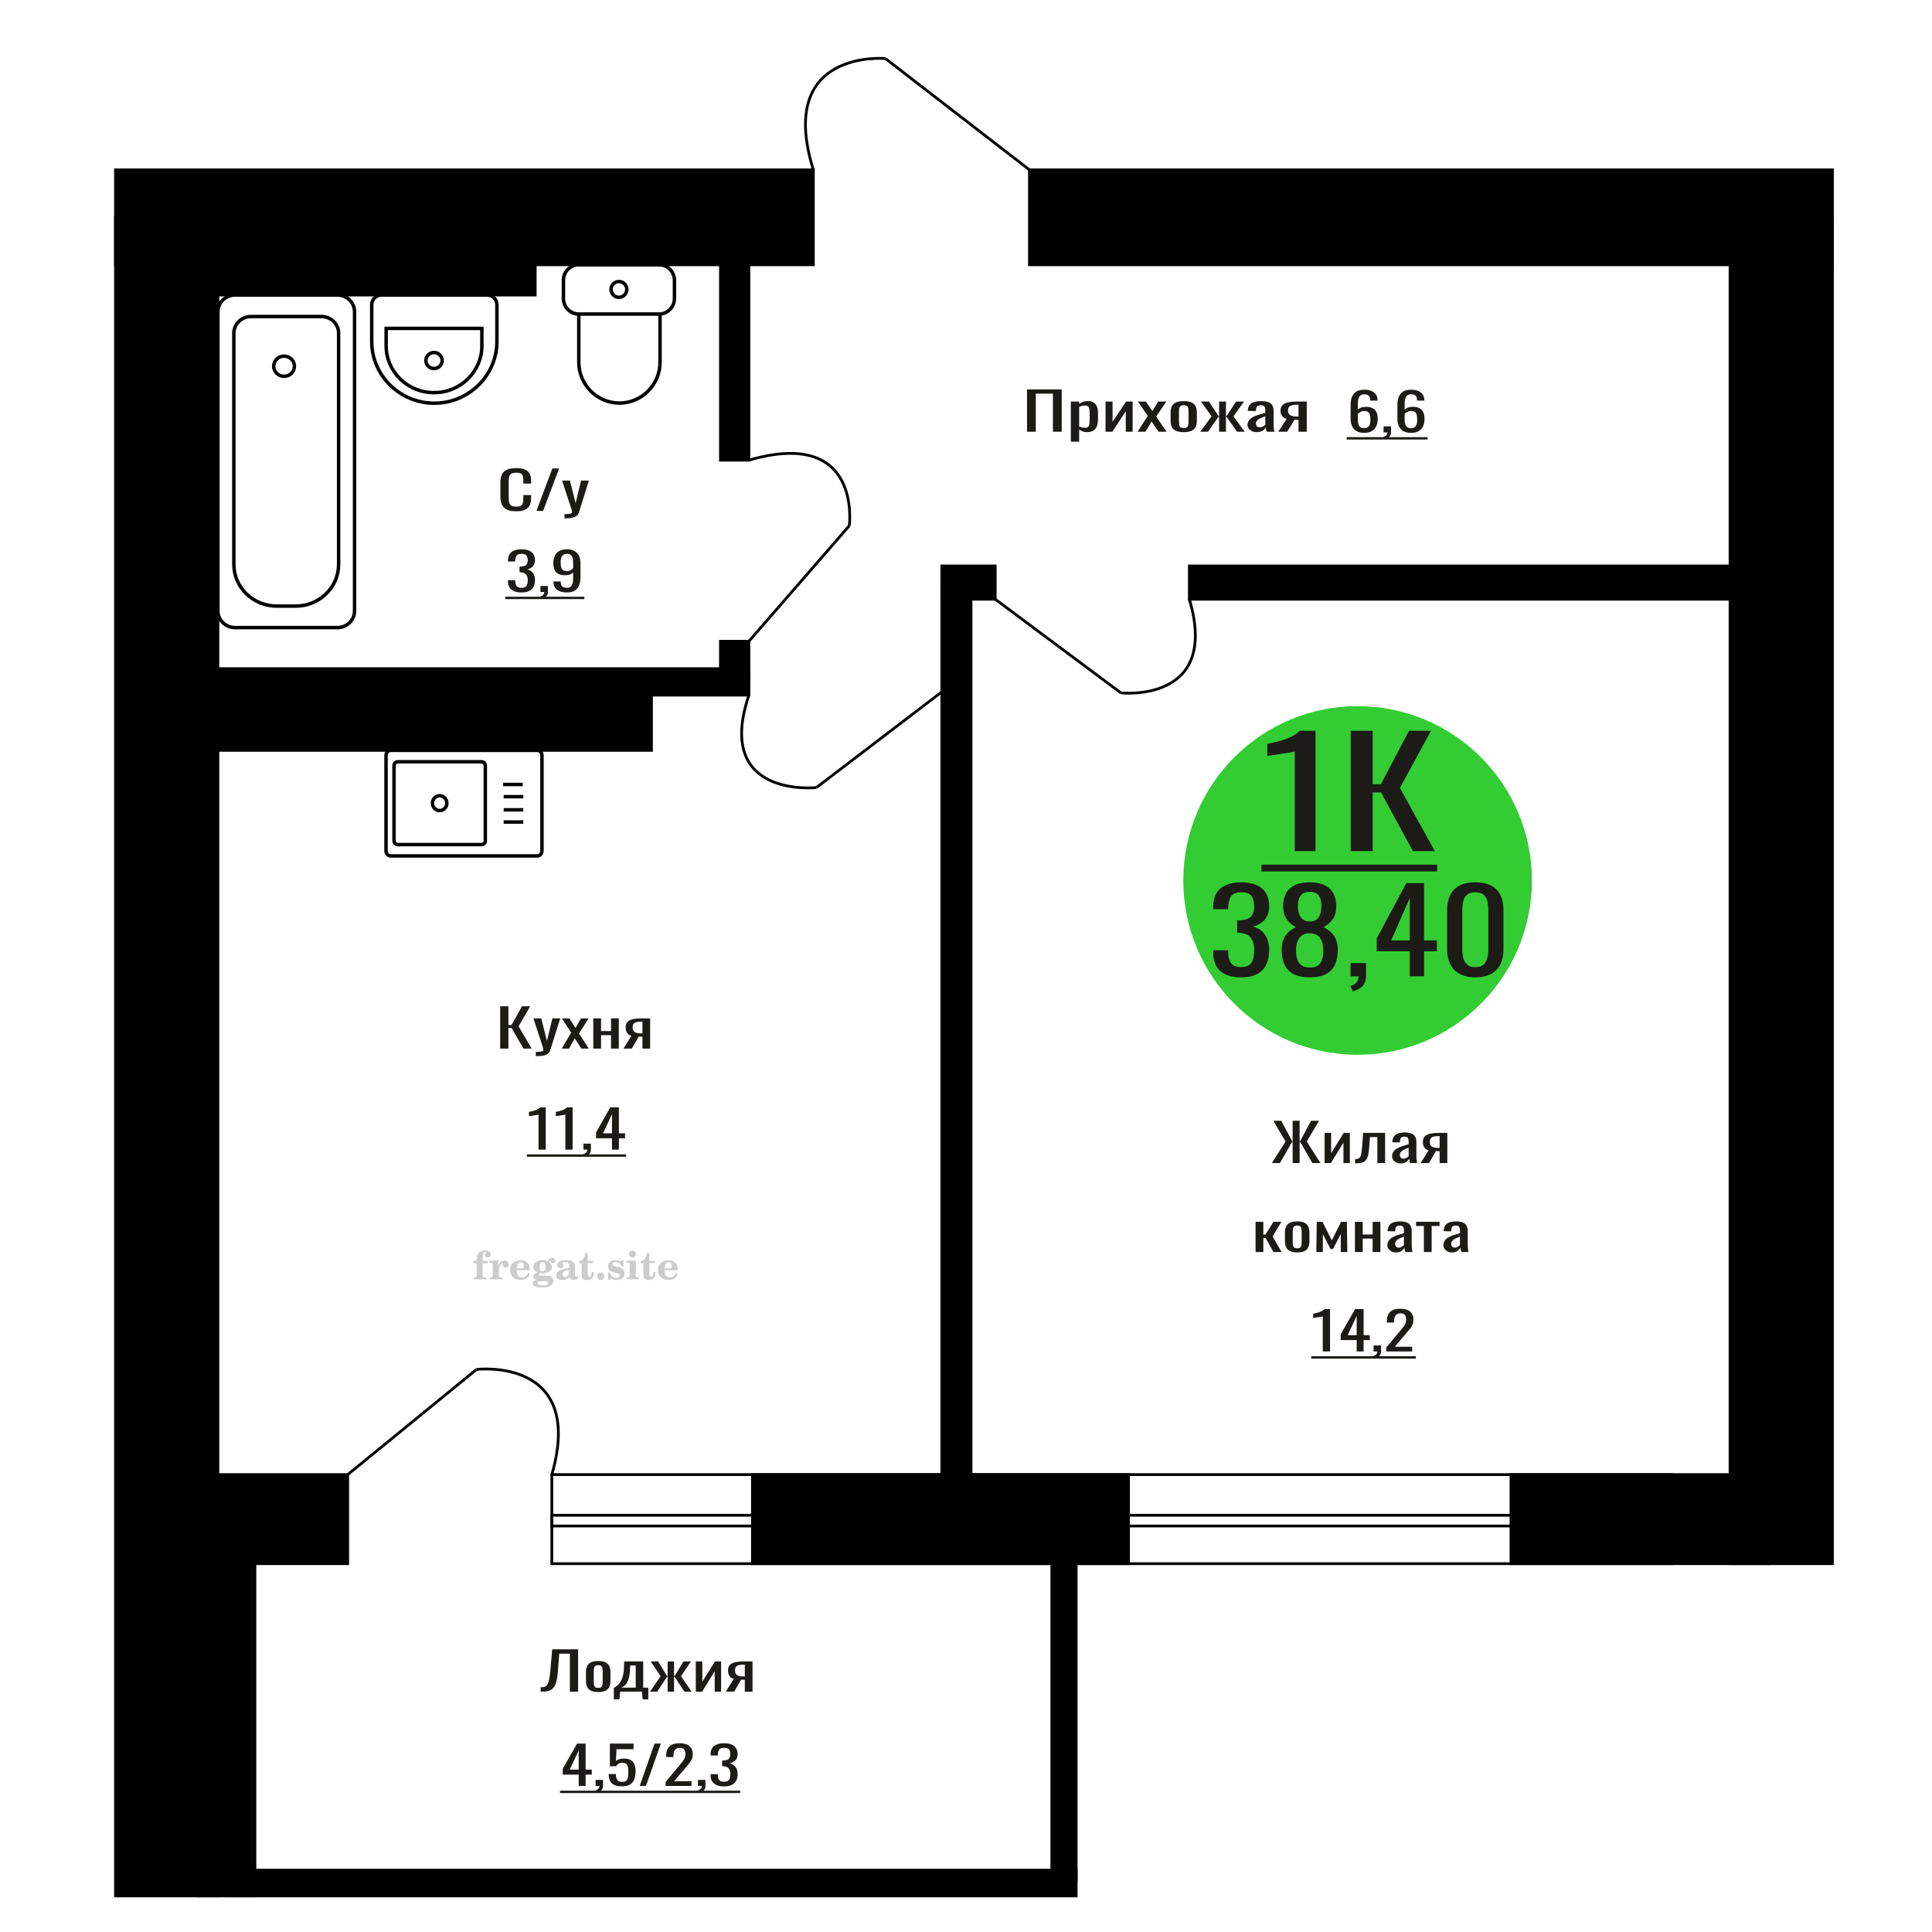 <?xml version="1.0" encoding="UTF-8"?>
<!DOCTYPE svg PUBLIC "-//W3C//DTD SVG 1.1//EN" "http://www.w3.org/Graphics/SVG/1.1/DTD/svg11.dtd">
<!-- Creator: CorelDRAW 2019 -->
<svg xmlns="http://www.w3.org/2000/svg" xml:space="preserve" width="140mm" height="140mm" version="1.1" style="shape-rendering:geometricPrecision; text-rendering:geometricPrecision; image-rendering:optimizeQuality; fill-rule:evenodd; clip-rule:evenodd"
viewBox="0 0 14000 14000"
 xmlns:xlink="http://www.w3.org/1999/xlink">
 <defs>
  <style type="text/css">
   <![CDATA[
    .str0 {stroke:black;stroke-width:25;stroke-miterlimit:22.926}
    .str2 {stroke:black;stroke-width:25.01;stroke-miterlimit:22.926}
    .str1 {stroke:black;stroke-width:20;stroke-miterlimit:22.926}
    .fil1 {fill:none}
    .fil5 {fill:black}
    .fil4 {fill:#1C1B17}
    .fil3 {fill:#33CC33}
    .fil0 {fill:#1C1B17;fill-rule:nonzero}
    .fil2 {fill:#CCCCCC;fill-rule:nonzero}
   ]]>
  </style>
 </defs>
 <g id="Слой_x0020_1">
  <polygon class="fil0" points="7442.07,3128.48 7442.07,2821.77 7693.65,2821.77 7693.65,3128.48 7629.92,3128.48 7629.92,2852.44 7505.82,2852.44 7505.82,3128.48 "/>
  <path id="1" class="fil0" d="M7759.66 3200.42l0 -290.8 60.35 0 0 17.42c7.15,-5.56 15.79,-10.35 25.95,-14.39 10.16,-4.04 22.18,-6.06 36.09,-6.06 16.92,0 30.38,2.97 40.34,8.9 9.97,5.93 17.39,13.38 22.27,22.34 4.9,8.96 8.09,18.05 9.6,27.26 1.5,9.22 2.26,17.1 2.26,23.67l0 53.01c0,15.4 -2.26,29.98 -6.78,43.73 -4.51,13.76 -12.69,24.87 -24.53,33.32 -11.85,8.46 -28.49,12.69 -49.92,12.69 -11.67,0 -22,-1.96 -31.03,-5.87 -9.01,-3.91 -17.1,-8.39 -24.25,-13.44l0 88.22 -60.35 0zm103.79 -100.72c10.53,0 18.05,-2.58 22.55,-7.76 4.51,-5.17 7.34,-12.18 8.46,-21.01 1.13,-8.84 1.7,-18.56 1.7,-29.16l0 -53.01c0,-9.09 -0.75,-17.48 -2.25,-25.18 -1.51,-7.7 -4.71,-13.82 -9.59,-18.37 -4.89,-4.54 -12.61,-6.81 -23.14,-6.81 -7.89,0 -15.42,1.13 -22.55,3.41 -7.15,2.27 -13.35,4.92 -18.62,7.95l0 140.1c5.64,2.77 12.03,5.11 19.18,7 7.14,1.9 15.23,2.84 24.26,2.84z"/>
  <polygon id="2" class="fil0" points="8011.24,3128.48 8011.24,2909.62 8062.01,2909.62 8062.01,3056.92 8160.15,2909.62 8207.53,2909.62 8207.53,3128.48 8157.9,3128.48 8157.9,2980.05 8060.31,3128.48 "/>
  <polygon id="3" class="fil0" points="8243.63,3128.48 8316.95,3013.37 8245.31,2909.62 8302.86,2909.62 8350.8,2978.91 8393.1,2909.62 8452.33,2909.62 8377.88,3018.29 8453.46,3128.48 8395.92,3128.48 8344.6,3054.26 8300.59,3128.48 "/>
  <path id="4" class="fil0" d="M8578.11 3131.51c-24.06,0 -43.06,-3.28 -56.97,-9.85 -13.91,-6.56 -23.79,-15.9 -29.61,-28.02 -5.83,-12.11 -8.75,-26.38 -8.75,-42.78l0 -63.62c0,-16.4 2.92,-30.67 8.75,-42.78 5.82,-12.12 15.7,-21.46 29.61,-28.02 13.91,-6.57 32.91,-9.85 56.97,-9.85 24.07,0 42.96,3.28 56.69,9.85 13.72,6.56 23.5,15.9 29.34,28.02 5.82,12.11 8.74,26.38 8.74,42.78l0 63.62c0,16.4 -2.92,30.67 -8.74,42.78 -5.84,12.12 -15.62,21.46 -29.34,28.02 -13.73,6.57 -32.62,9.85 -56.69,9.85zm0 -29.91c11.66,0 19.84,-2.28 24.53,-6.82 4.71,-4.54 7.52,-10.54 8.46,-17.99 0.94,-7.44 1.42,-15.2 1.42,-23.28l0 -68.54c0,-8.33 -0.48,-16.15 -1.42,-23.47 -0.94,-7.33 -3.75,-13.32 -8.46,-17.99 -4.69,-4.67 -12.87,-7.01 -24.53,-7.01 -11.65,0 -19.94,2.34 -24.82,7.01 -4.89,4.67 -7.81,10.66 -8.75,17.99 -0.93,7.32 -1.4,15.14 -1.4,23.47l0 68.54c0,8.08 0.47,15.84 1.4,23.28 0.94,7.45 3.86,13.45 8.75,17.99 4.88,4.54 13.17,6.82 24.82,6.82z"/>
  <polygon id="5" class="fil0" points="8697.68,3128.48 8779.48,3016.78 8702.76,2909.62 8760.3,2909.62 8829.68,3014.89 8834.2,3014.89 8834.2,2909.62 8883.83,2909.62 8883.83,3014.89 8888.35,3014.89 8957.16,2909.62 9014.7,2909.62 8937.98,3016.78 9019.77,3128.48 8963.94,3128.48 8888.35,3020.94 8883.83,3020.94 8883.83,3128.48 8834.2,3128.48 8834.2,3020.94 8829.12,3020.94 8753.53,3128.48 "/>
  <path id="6" class="fil0" d="M9105.51 3131.51c-12.79,0 -24.07,-2.46 -33.84,-7.38 -9.79,-4.93 -17.49,-11.24 -23.14,-18.94 -5.63,-7.7 -8.46,-15.84 -8.46,-24.42 0,-13.63 3.4,-25.12 10.16,-34.46 6.77,-9.34 16.08,-17.23 27.92,-23.66 11.84,-6.44 25.58,-12.06 41.17,-16.85 15.62,-4.8 32.06,-9.47 49.37,-14.01l0 -15.53c0,-8.83 -0.76,-16.15 -2.26,-21.96 -1.51,-5.8 -4.61,-10.16 -9.31,-13.06 -4.7,-2.91 -11.76,-4.36 -21.16,-4.36 -8.26,0 -14.94,1.27 -20.02,3.79 -5.08,2.52 -8.74,6.12 -10.99,10.79 -2.27,4.67 -3.38,10.16 -3.38,16.47l0 10.98 -59.8 -1.51c0.75,-24.23 9.03,-42.09 24.82,-53.58 15.79,-11.49 40.24,-17.23 73.32,-17.23 32.34,0 55.28,5.93 68.82,17.8 13.55,11.86 20.31,29.03 20.31,51.49l0 99.97c0,6.81 0.28,13.38 0.85,19.69 0.56,6.31 1.31,12.18 2.25,17.6 0.94,5.43 1.79,10.54 2.55,15.34l-55.29 0c-1.13,-4.04 -2.53,-9.15 -4.23,-15.34 -1.7,-6.18 -2.92,-11.8 -3.66,-16.85 -3.77,8.59 -11,16.6 -21.72,24.05 -10.71,7.45 -25.48,11.17 -44.28,11.17zm23.69 -34.84c6.02,0 11.66,-1.13 16.92,-3.4 5.26,-2.28 9.97,-4.86 14.11,-7.77 4.13,-2.9 6.96,-5.23 8.46,-7l0 -62.1c-9.41,3.53 -18.25,7.07 -26.51,10.6 -8.27,3.54 -15.51,7.26 -21.72,11.17 -6.2,3.91 -11.1,8.33 -14.66,13.25 -3.58,4.93 -5.37,10.54 -5.37,16.85 0,8.84 2.45,15.78 7.33,20.83 4.89,5.05 12.04,7.57 21.44,7.57z"/>
  <path id="7" class="fil0" d="M9262.32 3128.48l61.48 -92.77c-10.53,-2.78 -19.08,-6.94 -25.67,-12.49 -6.58,-5.56 -11.38,-12.37 -14.37,-20.45 -3.01,-8.08 -4.52,-17.17 -4.52,-27.26 0,-11.62 2.25,-21.59 6.76,-29.92 4.52,-8.33 11.67,-15.14 21.44,-20.45 9.77,-5.3 22.75,-9.21 38.93,-11.73 16.16,-2.53 36.09,-3.79 59.78,-3.79l63.18 0 0 218.86 -59.8 0 0 -86.33c-6,0 -11.08,-0.07 -15.23,-0.19 -4.14,-0.13 -8.65,-0.32 -13.54,-0.57l-53.58 87.09 -64.86 0zm140.45 -109.81c0.76,0 1.98,0 3.66,0 1.7,0 2.73,0 3.1,0l0 -85.95c-0.37,0 -1.4,0 -3.1,0 -1.68,0 -2.73,0 -3.1,0 -17.68,0 -31.68,1.45 -42.02,4.35 -10.34,2.91 -17.58,7.45 -21.72,13.63 -4.14,6.19 -6.2,14.46 -6.2,24.81 0,14.38 4.78,25.11 14.38,32.18 9.59,7.07 27.93,10.73 55,10.98z"/>
  <path class="fil1 str0" d="M2831.92 5437.37l1060.67 0c19.02,0 34.6,16.07 34.6,35.71l0 693.76c0,19.64 -15.58,35.7 -34.6,35.7l-1060.67 0c-19.04,0 -34.61,-16.06 -34.61,-35.7l0 -693.76c0,-19.64 15.57,-35.71 34.61,-35.71zm50.43 82.4l607.37 0c14.94,0 27.15,12.6 27.15,28.01l0 544.34c0,15.41 -12.21,28.02 -27.15,28.02l-607.37 0c-14.93,0 -27.14,-12.61 -27.14,-28.02l0 -544.34c0,-15.41 12.21,-28.01 27.14,-28.01zm303.69 246.34c28.82,0 52.18,24.1 52.18,53.85 0,29.73 -23.36,53.84 -52.18,53.84 -28.82,0 -52.18,-24.11 -52.18,-53.84 0,-29.75 23.36,-53.85 52.18,-53.85zm459.82 -81.52l142.23 0m-138.28 88.59l142.23 0m-142.23 94.93l142.23 0m-142.23 88.6l142.23 0"/>
  <path class="fil2" d="M3428.75 9154.25l0 -17.78 25.02 0 0 -5.65c0,-21.97 5.22,-38.99 15.71,-51.17 10.49,-12.19 25.21,-18.26 44.12,-18.26 13.27,0 23.76,2.73 31.52,8.14 7.76,5.41 11.66,12.7 11.66,21.87 0,6.82 -2.07,12.19 -6.21,16.09 -4.14,3.9 -9.87,5.83 -17.26,5.83 -6.07,0 -11.01,-1.78 -14.82,-5.36 -3.81,-3.57 -5.73,-8.18 -5.73,-13.78 0,-5.88 2.63,-11.1 7.95,-15.71 1.08,-1.08 1.64,-1.79 1.64,-2.07 0,-0.99 -0.47,-1.74 -1.36,-2.16 -0.94,-0.47 -2.45,-0.71 -4.57,-0.71 -7,0 -11.85,3.58 -14.53,10.68 -2.73,7.1 -4.09,21.54 -4.09,43.32l0 8.94 35.51 0 0 17.78 -35.51 0 0 91.43c0,4.14 0.84,6.97 2.59,8.47 1.74,1.51 5.08,2.26 10.01,2.26l15.06 0 0 14.11 -93.7 0 0 -14.11 12.37 -0.28c3.76,-0.19 6.3,-0.99 7.67,-2.5 1.31,-1.45 1.97,-4.09 1.97,-7.95l0 -91.43 -25.02 0z"/>
  <path id="1" class="fil2" d="M3547.75 9270.52l0 -14.11 13.22 -0.28c3.86,-0.29 6.44,-1.13 7.71,-2.54 1.27,-1.41 1.93,-4.05 1.93,-7.91l0 -84.47c0,-4.52 -0.99,-7.53 -3.01,-8.99 -2.02,-1.46 -6.21,-2.21 -12.56,-2.21 -0.84,0 -2.21,0.05 -4.09,0.14 -1.88,0.1 -3.29,0.14 -4.33,0.14l0 -13.82 62.89 -3.11 0 38.85c5.55,-12.74 12.14,-22.39 19.9,-28.88 7.71,-6.44 16.41,-9.69 26.15,-9.69 9.03,0 16.37,2.54 22.01,7.58 5.65,5.08 8.47,11.52 8.47,19.42 0,7.72 -2.07,13.88 -6.26,18.53 -4.18,4.66 -9.69,6.97 -16.51,6.97 -6.35,0 -11.52,-2.03 -15.52,-6.12 -4,-4.09 -6.02,-9.41 -6.02,-15.94 0,-2.59 0.42,-4.94 1.27,-7.15 0.8,-2.21 2.12,-4.33 3.86,-6.35 -10.49,3.38 -18.44,10.67 -23.94,21.77 -5.51,11.11 -8.28,25.59 -8.28,43.42l0 29.91c0,3.86 0.66,6.5 1.97,7.95 1.37,1.51 3.91,2.31 7.67,2.5l18.02 0.28 0 14.11 -94.55 0z"/>
  <path id="2" class="fil2" d="M3827.2 9223.95l12.42 5.93c-4.42,14.77 -12.14,26.01 -23.19,33.68 -11.1,7.67 -25.17,11.48 -42.24,11.48 -23.43,0 -42.29,-6.59 -56.68,-19.71 -14.35,-13.13 -21.54,-30.34 -21.54,-51.65 0,-21.26 7.15,-38.57 21.4,-51.83 14.3,-13.27 32.97,-19.9 56.02,-19.9 21.02,0 37.35,6.07 49.01,18.25 11.67,12.14 17.5,29.21 17.5,51.13l0 3.71 -94.83 0 0 1.93c0,16.33 3.3,28.65 9.83,36.97 6.59,8.33 16.37,12.47 29.31,12.47 9.45,0 17.78,-2.73 24.93,-8.19 7.19,-5.45 13.21,-13.54 18.06,-24.27zm-82.13 -33.58l43.37 0c2.96,0 5.03,-0.66 6.21,-1.93 1.18,-1.27 1.79,-3.62 1.79,-7.05 0,-12.14 -1.84,-20.98 -5.46,-26.49 -3.62,-5.5 -9.31,-8.27 -17.12,-8.27 -8.98,0 -15.85,3.62 -20.6,10.81 -4.71,7.25 -7.43,18.21 -8.19,32.93z"/>
  <path id="3" class="fil2" d="M3891.73 9275.65c-9.12,-2.31 -15.99,-5.69 -20.65,-10.26 -4.65,-4.56 -6.96,-10.16 -6.96,-16.88 0,-7.43 3.06,-13.55 9.22,-18.39 6.16,-4.8 15.05,-8.09 26.62,-9.84 -11.38,-3.05 -20.03,-8.04 -26.01,-15.05 -5.97,-6.96 -8.98,-15.47 -8.98,-25.49 0,-14.3 6.07,-25.97 18.2,-34.9 12.14,-8.99 27.99,-13.45 47.56,-13.45 6.91,0 13.4,0.7 19.56,2.07 6.17,1.36 12.14,3.43 17.92,6.16l4.85 -7.01c3.76,-5.36 8.28,-9.46 13.5,-12.37 5.22,-2.92 10.68,-4.38 16.37,-4.38 6.25,0 11.33,1.79 15.28,5.37 3.96,3.62 5.93,8.23 5.93,13.82 0,5.51 -1.5,10.02 -4.56,13.46 -3.01,3.43 -6.96,5.17 -11.81,5.17 -3.34,0 -6.16,-0.7 -8.56,-2.12 -2.4,-1.45 -4.33,-3.62 -5.78,-6.53 -0.57,-1.13 -0.9,-2.5 -1.09,-4.14 -0.28,-2.31 -1.27,-3.48 -2.91,-3.58 -1.65,0 -3.48,0.8 -5.51,2.4 -2.02,1.6 -3.66,3.62 -4.93,6.07 6.96,4.8 12.04,9.92 15.24,15.43 3.19,5.55 4.79,11.9 4.79,19.05 0,14.34 -5.83,25.58 -17.45,33.72 -11.62,8.14 -27.75,12.23 -48.4,12.23 -1.74,0 -4.18,-0.09 -7.34,-0.28 -3.1,-0.19 -5.36,-0.28 -6.72,-0.28 -4.33,0 -7.72,0.8 -10.11,2.44 -2.45,1.6 -3.67,3.81 -3.67,6.64 0,3.24 1.08,5.5 3.24,6.77 2.17,1.27 5.93,1.93 11.34,1.93l20.46 0c10.72,0 20.08,0.33 28.03,1.03 8,0.71 13.45,1.6 16.51,2.68 7.72,2.78 13.74,7.34 18.06,13.78 4.33,6.45 6.5,13.88 6.5,22.3 0,14.86 -7.06,26.29 -21.17,34.29 -14.11,8 -34.34,11.99 -60.73,11.99 -22.43,0 -39.32,-2.44 -50.65,-7.29 -11.34,-4.89 -17.03,-12.13 -17.03,-21.77 0,-6.35 2.77,-11.62 8.28,-15.9 5.5,-4.28 13.36,-7.25 23.56,-8.89zm13.88 7.85c-3.58,1.46 -6.12,3.15 -7.62,5.04 -1.51,1.88 -2.26,4.32 -2.26,7.38 0,6.16 2.68,10.72 8,13.64 5.31,2.96 13.59,4.42 24.83,4.42 15.24,0 26.53,-1.41 33.82,-4.18 7.29,-2.83 10.96,-7.15 10.96,-13.08 0,-4.66 -1.97,-8.04 -5.93,-10.11 -3.95,-2.07 -10.72,-3.11 -20.32,-3.11l-41.48 0zm4.8 -104.51c0,11.61 1.74,20.08 5.22,25.4 3.53,5.31 8.98,7.99 16.46,7.99 7.53,0 13.08,-2.68 16.7,-8.09 3.57,-5.36 5.36,-13.78 5.36,-25.3 0,-11.29 -1.79,-19.66 -5.36,-25.07 -3.62,-5.41 -9.17,-8.14 -16.7,-8.14 -7.48,0 -12.93,2.73 -16.46,8.14 -3.48,5.41 -5.22,13.78 -5.22,25.07z"/>
  <path id="4" class="fil2" d="M4122.97 9202.22c-16.7,2.68 -28.6,6.63 -35.66,11.86 -7.1,5.22 -10.63,12.55 -10.63,22.06 0,5.78 1.6,10.34 4.75,13.78 3.15,3.38 7.43,5.08 12.75,5.08 8.7,0 15.71,-3.25 20.93,-9.74 5.22,-6.49 7.86,-15.38 7.86,-26.67l0 -16.37zm43.74 35.75c0,4.52 0.8,7.71 2.4,9.64 1.6,1.93 4.23,2.87 7.81,2.87 1.64,0 3.52,-0.47 5.64,-1.46 2.12,-0.94 3.43,-1.41 4,-1.41 1.08,0 1.97,0.33 2.63,1.08 0.61,0.76 0.94,1.79 0.94,3.2 0,5.88 -3.34,11.25 -10.06,16.14 -6.73,4.84 -14.77,7.29 -24.13,7.29 -7.01,0 -12.98,-1.84 -17.92,-5.55 -4.99,-3.72 -7.9,-8.52 -8.85,-14.35 -7.71,6.3 -16.46,11.2 -26.24,14.68 -9.79,3.48 -19.85,5.22 -30.25,5.22 -13.5,0 -23.99,-2.92 -31.42,-8.8 -7.43,-5.88 -11.14,-14.16 -11.14,-24.83 0,-14.21 7.47,-25.64 22.38,-34.2 14.92,-8.61 38.53,-15.05 70.75,-19.38l0 -15.33c0,-9.93 -1.98,-16.94 -5.93,-21.07 -3.95,-4.14 -10.53,-6.21 -19.71,-6.21 -5.97,0 -11,0.98 -15.05,2.96 -4.09,1.98 -6.16,4.28 -6.16,6.82 0,0.66 1.22,2.54 3.67,5.69 2.44,3.11 3.67,6.59 3.67,10.49 0,5.32 -2.07,9.6 -6.26,12.89 -4.18,3.24 -9.64,4.89 -16.32,4.89 -6.82,0 -12.47,-1.97 -16.98,-5.93 -4.47,-3.95 -6.73,-8.89 -6.73,-14.86 0,-11.76 5.65,-20.88 16.94,-27.37 11.33,-6.45 27.28,-9.69 47.97,-9.69 11.57,0 21.73,1.17 30.53,3.52 8.75,2.31 15.99,5.79 21.68,10.35 4.52,3.53 7.67,7.48 9.46,11.95 1.79,4.42 2.68,11.24 2.68,20.41l0 60.35z"/>
  <path id="5" class="fil2" d="M4303.45 9217.18c0,0.66 0.09,1.65 0.24,2.96 0.14,1.32 0.18,2.31 0.18,2.97 0,16.51 -4.37,29.39 -13.12,38.66 -8.8,9.22 -20.98,13.83 -36.55,13.83 -14.2,0 -24.32,-3.34 -30.29,-10.07 -5.97,-6.68 -8.94,-18.48 -8.94,-35.41l0 -77 -20.32 0 0 -15.15c13.97,-0.89 24.84,-6.35 32.55,-16.27 7.72,-9.93 11.95,-23.95 12.7,-41.96l19.38 0 0 56.73 38.1 0 0 16.65 -38.1 0 0 74.78c0,9.55 0.9,15.9 2.64,19.01 1.74,3.15 4.79,4.7 9.22,4.7 5.41,0 9.5,-2.87 12.32,-8.56 2.77,-5.69 4.33,-14.3 4.61,-25.87l15.38 0z"/>
  <path id="6" class="fil2" d="M4353.36 9221.41c7.15,0 13.35,2.59 18.58,7.81 5.22,5.18 7.85,11.38 7.85,18.63 0,7.29 -2.59,13.54 -7.81,18.77 -5.17,5.22 -11.38,7.85 -18.62,7.85 -7.2,0 -13.36,-2.63 -18.54,-7.85 -5.22,-5.23 -7.8,-11.48 -7.8,-18.77 0,-7.15 2.63,-13.36 7.85,-18.58 5.22,-5.22 11.38,-7.86 18.49,-7.86z"/>
  <path id="7" class="fil2" d="M4404.63 9220.85l12.18 0c5.79,12.79 13.12,22.58 22.01,29.35 8.94,6.77 18.87,10.16 29.87,10.16 7.2,0 12.89,-1.6 17.08,-4.75 4.23,-3.2 6.35,-7.43 6.35,-12.79 0,-4.8 -1.84,-8.47 -5.55,-11.06 -3.72,-2.59 -11.62,-5.13 -23.76,-7.62 -20.84,-4 -35.51,-9.64 -44.02,-16.84 -8.52,-7.19 -12.75,-17.26 -12.75,-30.19 0,-14.35 4.75,-25.45 14.25,-33.31 9.5,-7.9 23,-11.85 40.45,-11.85 6.49,0 12.7,0.8 18.49,2.45 5.83,1.64 11.15,3.99 15.94,7.1l11.06 -7.57 11.61 0 1.37 45.15 -13.27 0c-4.93,-10.58 -11.33,-18.91 -19.14,-24.88 -7.81,-5.98 -16.18,-8.99 -25.16,-8.99 -6.82,0 -12.37,1.51 -16.65,4.57 -4.33,3.05 -6.5,6.86 -6.5,11.47 0,8.75 11.15,15.1 33.4,19.05 2.68,0.47 4.75,0.85 6.21,1.13 15.71,2.92 27.56,8.23 35.46,15.95 7.91,7.71 11.86,17.73 11.86,30.01 0,14.81 -4.99,26.53 -14.96,35.18 -9.97,8.7 -23.57,13.03 -40.83,13.03 -7.71,0 -15.05,-0.89 -21.92,-2.73 -6.91,-1.83 -13.12,-4.47 -18.76,-7.95l-12.14 8.42 -11.34 0 -0.84 -52.49z"/>
  <path id="8" class="fil2" d="M4558.95 9087.08c0,-7.01 2.4,-12.94 7.25,-17.78 4.84,-4.89 10.67,-7.34 17.59,-7.34 6.63,0 12.37,2.45 17.26,7.38 4.85,4.94 7.29,10.82 7.29,17.74 0,6.91 -2.4,12.84 -7.24,17.87 -4.85,5.03 -10.59,7.53 -17.31,7.53 -6.92,0 -12.75,-2.45 -17.59,-7.39 -4.85,-4.94 -7.25,-10.91 -7.25,-18.01zm48.26 158.56c0,3.95 0.66,6.68 1.93,8.09 1.32,1.41 3.91,2.21 7.76,2.4l11.2 0.28 0 14.11 -87.21 0 0 -14.11 12.28 -0.28c3.81,-0.19 6.39,-0.99 7.71,-2.5 1.37,-1.45 2.02,-4.14 2.02,-7.99l0 -84.48c0,-4.47 -0.98,-7.48 -3.01,-8.94 -2.02,-1.46 -6.16,-2.21 -12.41,-2.21 -0.85,0 -2.17,0.05 -4.1,0.14 -1.88,0.1 -3.34,0.14 -4.46,0.14l0 -13.82 68.29 -3.11 0 112.28z"/>
  <path id="9" class="fil2" d="M4749.92 9217.18c0,0.66 0.09,1.65 0.24,2.96 0.14,1.32 0.18,2.31 0.18,2.97 0,16.51 -4.37,29.39 -13.12,38.66 -8.8,9.22 -20.98,13.83 -36.55,13.83 -14.2,0 -24.32,-3.34 -30.29,-10.07 -5.97,-6.68 -8.94,-18.48 -8.94,-35.41l0 -77 -20.32 0 0 -15.15c13.97,-0.89 24.84,-6.35 32.55,-16.27 7.72,-9.93 11.95,-23.95 12.7,-41.96l19.38 0 0 56.73 38.1 0 0 16.65 -38.1 0 0 74.78c0,9.55 0.9,15.9 2.64,19.01 1.74,3.15 4.79,4.7 9.22,4.7 5.41,0 9.5,-2.87 12.32,-8.56 2.77,-5.69 4.33,-14.3 4.61,-25.87l15.38 0z"/>
  <path id="10" class="fil2" d="M4898.51 9223.95l12.42 5.93c-4.42,14.77 -12.14,26.01 -23.19,33.68 -11.1,7.67 -25.17,11.48 -42.24,11.48 -23.43,0 -42.29,-6.59 -56.68,-19.71 -14.35,-13.13 -21.54,-30.34 -21.54,-51.65 0,-21.26 7.15,-38.57 21.4,-51.83 14.3,-13.27 32.97,-19.9 56.02,-19.9 21.02,0 37.35,6.07 49.01,18.25 11.67,12.14 17.5,29.21 17.5,51.13l0 3.71 -94.83 0 0 1.93c0,16.33 3.3,28.65 9.83,36.97 6.59,8.33 16.37,12.47 29.31,12.47 9.45,0 17.78,-2.73 24.93,-8.19 7.19,-5.45 13.21,-13.54 18.06,-24.27zm-82.13 -33.58l43.37 0c2.96,0 5.03,-0.66 6.21,-1.93 1.18,-1.27 1.79,-3.62 1.79,-7.05 0,-12.14 -1.84,-20.98 -5.46,-26.49 -3.62,-5.5 -9.31,-8.27 -17.12,-8.27 -8.98,0 -15.85,3.62 -20.6,10.81 -4.71,7.25 -7.43,18.21 -8.19,32.93z"/>
  <circle class="fil3" cx="9837.74" cy="6380.22" r="1263.12"/>
  <path class="fil0" d="M8993.33 7081.98c-44.81,0 -82.15,-6.94 -112.02,-20.84 -29.87,-13.89 -52.28,-33.9 -67.22,-60.02 -14.93,-26.11 -22.41,-56.96 -22.41,-92.52l0 -22.51 107.95 0c0,2.22 0,4.59 0,7.09 0,2.5 0,5.14 0,7.92 0.69,20 3.57,38.06 8.67,54.18 5.09,16.11 14.25,28.9 27.49,38.34 13.24,9.45 32.42,14.17 57.54,14.17 26.49,0 46.51,-5.14 60.09,-15.42 13.58,-10.28 22.75,-24.87 27.5,-43.76 4.75,-18.9 7.13,-40.57 7.13,-65.02 0,-35.57 -7.97,-64.6 -23.93,-87.11 -15.96,-22.51 -43.97,-34.87 -84.02,-37.09 -2.04,-0.56 -4.59,-0.84 -7.65,-0.84 -3.05,0 -5.59,0 -7.63,0l0 -89.19c2.04,0 4.41,0 7.13,0 2.71,0 5.08,0 7.12,0 38.71,-1.11 66.54,-9.45 83.52,-25.01 16.97,-15.56 25.46,-41.4 25.46,-77.52 0,-30.56 -6.29,-55.02 -18.85,-73.36 -12.56,-18.33 -37.51,-27.5 -74.84,-27.5 -37.35,0 -62.13,10.14 -74.36,30.42 -12.22,20.29 -19.01,46.27 -20.37,77.94 0,2.22 0,4.59 0,7.09 0,2.5 0,4.86 0,7.08l-107.95 0 0 -22.5c0,-36.13 7.48,-66.97 22.41,-92.53 14.94,-25.56 37.52,-45.29 67.73,-59.19 30.2,-13.89 67.72,-20.83 112.54,-20.83 45.48,0 83.16,6.94 113.03,20.83 29.88,13.9 52.28,33.76 67.22,59.61 14.95,25.84 22.41,56.82 22.41,92.94 0,40.57 -10.69,73.08 -32.08,97.53 -21.38,24.45 -50.07,41.12 -86.06,50.01 25.12,6.12 46.34,16.68 63.65,31.68 17.31,15 30.73,34.04 40.23,57.1 9.51,23.06 14.26,49.88 14.26,80.44 0,40.01 -6.79,74.88 -20.37,104.61 -13.58,29.74 -35.3,52.8 -65.18,69.19 -29.87,16.4 -69.26,24.59 -118.14,24.59z"/>
  <path id="1" class="fil0" d="M9491.35 7081.98c-49.56,0 -89.28,-8.06 -119.15,-24.17 -29.89,-16.12 -51.44,-39.04 -64.68,-68.77 -13.24,-29.73 -19.86,-64.6 -19.86,-104.62 0,-22.78 2.37,-42.79 7.13,-60.01 4.75,-17.23 11.71,-32.37 20.88,-45.43 9.16,-13.06 20.03,-24.46 32.59,-34.18 12.56,-9.73 26.31,-18.48 41.25,-26.26 -27.16,-15 -49.23,-34.59 -66.21,-58.77 -16.97,-24.17 -25.46,-54.87 -25.46,-92.11 0,-35.56 6.79,-66.41 20.38,-92.52 13.57,-26.12 34.79,-46.27 63.65,-60.44 28.85,-14.17 65.34,-21.25 109.48,-21.25 44.13,0 80.28,7.08 108.46,21.25 28.17,14.17 49.05,34.32 62.64,60.44 13.57,26.11 20.36,56.96 20.36,92.52 0,37.79 -8.32,68.63 -24.94,92.53 -16.64,23.9 -38.88,43.35 -66.71,58.35 14.93,7.78 28.69,16.53 41.24,26.26 12.56,9.72 23.43,21.12 32.59,34.18 9.16,13.06 16.3,28.2 21.39,45.43 5.08,17.22 7.64,37.23 7.64,60.01 0,40.02 -6.62,74.89 -19.87,104.62 -13.23,29.73 -34.62,52.65 -64.15,68.77 -29.54,16.11 -69.09,24.17 -118.65,24.17zm0 -70.85c26.48,0 46.85,-5.56 61.1,-16.67 14.26,-11.12 23.94,-26.12 29.03,-45.02 5.08,-18.89 7.64,-40.01 7.64,-63.35 0,-21.12 -2.89,-40.98 -8.66,-59.6 -5.77,-18.62 -15.79,-33.9 -30.05,-45.85 -14.25,-11.94 -33.94,-17.92 -59.06,-17.92 -25.13,0 -44.98,5.84 -59.58,17.51 -14.6,11.67 -24.95,26.81 -31.06,45.43 -6.12,18.61 -9.17,38.76 -9.17,60.43 0,23.34 2.72,44.46 8.15,63.35 5.43,18.9 15.45,33.9 30.04,45.02 14.6,11.11 35.14,16.67 61.62,16.67zm0 -333.43c23.08,-0.56 40.57,-6.39 52.44,-17.51 11.89,-11.11 20.21,-25.42 24.96,-42.93 4.75,-17.5 7.12,-35.7 7.12,-54.6 0,-27.78 -6.1,-51.4 -18.32,-70.85 -12.23,-19.45 -34.3,-29.18 -66.2,-29.18 -31.91,0 -54.32,9.73 -67.22,29.18 -12.9,19.45 -19.35,43.07 -19.35,70.85 0,18.9 2.38,37.1 7.14,54.6 4.75,17.51 13.4,31.82 25.96,42.93 12.56,11.12 30.38,16.95 53.47,17.51z"/>
  <path id="2" class="fil0" d="M9802.99 7183.68l-17.32 -38.35c18.34,-5 32.77,-13.75 43.29,-26.25 10.52,-12.51 15.78,-27.37 15.78,-44.6l-58.04 0 0 -95.86 112.02 0 0 94.19c0,29.46 -7.81,52.94 -23.42,70.44 -15.61,17.51 -39.72,30.98 -72.31,40.43z"/>
  <path id="3" class="fil0" d="M10215.45 7074.48l0 -180.89 -239.33 0 0 -93.36 214.89 -400.95 128.32 0 0 415.12 92.69 0 0 79.19 -92.69 0 0 180.89 -103.88 0zm-134.43 -260.08l134.43 0 0 -306.75 -134.43 306.75z"/>
  <path id="4" class="fil0" d="M10691.06 7081.98c-46.85,0 -85.37,-8.61 -115.59,-25.84 -30.21,-17.23 -52.62,-40.84 -67.22,-70.85 -14.6,-30.01 -21.89,-64.19 -21.89,-102.53l0 -290.92c0,-39.46 7.12,-74.05 21.38,-103.78 14.26,-29.73 36.49,-52.94 66.71,-69.61 30.21,-16.67 69.09,-25 116.61,-25 47.53,0 86.22,8.33 116.11,25 29.87,16.67 51.93,39.88 66.19,69.61 14.26,29.73 21.38,64.32 21.38,103.78l0 290.92c0,38.9 -7.29,73.35 -21.89,103.36 -14.6,30.01 -36.84,53.49 -66.71,70.44 -29.87,16.95 -68.23,25.42 -115.08,25.42zm0 -73.35c25.8,0 45.32,-6.12 58.56,-18.34 13.23,-12.23 22.41,-27.93 27.49,-47.1 5.1,-19.17 7.65,-39.04 7.65,-59.6l0 -292.59c0,-21.67 -2.38,-42.09 -7.13,-61.26 -4.76,-19.18 -13.75,-34.6 -26.99,-46.27 -13.23,-11.67 -33.1,-17.5 -59.58,-17.5 -26.48,0 -46.51,5.83 -60.08,17.5 -13.59,11.67 -22.75,27.09 -27.5,46.27 -4.76,19.17 -7.14,39.59 -7.14,61.26l0 292.59c0,20.56 2.56,40.43 7.65,59.6 5.08,19.17 14.59,34.87 28.52,47.1 13.91,12.22 33.44,18.34 58.55,18.34z"/>
  <path class="fil0" d="M9382.05 6167.59l0 -721.4c-0.95,0.72 -11.5,2.87 -31.7,6.46 -20.19,3.59 -42.96,7.18 -68.31,10.77 -25.36,3.58 -47.9,6.81 -67.61,9.69 -19.71,2.87 -30.05,4.3 -30.99,4.3l0 -87.21c15.96,-2.87 34.51,-6.82 55.64,-11.85 21.12,-5.02 42.72,-11.12 64.79,-18.3 22.07,-7.18 43.19,-16.15 63.38,-26.92 20.2,-10.77 37.33,-23.33 51.41,-37.68l114.1 0 0 872.14 -150.71 0z"/>
  <polygon id="1" class="fil0" points="9787.7,6167.59 9787.7,5295.45 9946.86,5295.45 9946.86,5683.07 10006.02,5683.07 10210.26,5295.45 10369.43,5295.45 10144.05,5709.98 10397.59,6167.59 10238.43,6167.59 10007.43,5742.29 9946.86,5742.29 9946.86,6167.59 "/>
  <polygon id="2" class="fil4" points="9141.18,6265.47 10414.49,6265.47 10414.49,6314.41 9141.18,6314.41 "/>
  <polygon class="fil0" points="3624.48,7598.46 3624.48,7291.76 3684.04,7291.76 3684.04,7428.07 3706.17,7428.07 3782.61,7291.76 3842.15,7291.76 3757.83,7437.54 3852.7,7598.46 3793.14,7598.46 3706.7,7448.9 3684.04,7448.9 3684.04,7598.46 "/>
  <path id="1" class="fil0" d="M3882.74 7653.36l0 -31.05c13.7,0 24.6,-0.44 32.67,-1.32 8.09,-0.88 13.89,-2.53 17.4,-4.92 3.51,-2.4 5.28,-5.75 5.28,-10.04 0,-2.27 -1.24,-7.32 -3.69,-15.14 -2.47,-7.83 -5.1,-16.16 -7.91,-24.99l-61.15 -186.29 56.93 0 41.11 163.57 39.53 -163.57 56.92 0 -72.73 230.97c-3.16,10.6 -8.97,18.99 -17.4,25.18 -8.42,6.18 -19.24,10.66 -32.41,13.44 -13.18,2.77 -29.07,4.16 -47.7,4.16l-6.85 0z"/>
  <polygon id="2" class="fil0" points="4070.38,7598.46 4138.89,7483.35 4071.95,7379.61 4125.71,7379.61 4170.52,7448.9 4210.05,7379.61 4265.38,7379.61 4195.81,7488.28 4266.44,7598.46 4212.68,7598.46 4164.71,7524.25 4123.61,7598.46 "/>
  <polygon id="3" class="fil0" points="4299.12,7598.46 4299.12,7379.61 4355.51,7379.61 4355.51,7471.62 4427.71,7471.62 4427.71,7379.61 4484.11,7379.61 4484.11,7598.46 4427.71,7598.46 4427.71,7501.15 4355.51,7501.15 4355.51,7598.46 "/>
  <path id="4" class="fil0" d="M4517.85 7598.46l57.45 -92.77c-9.84,-2.77 -17.83,-6.94 -23.99,-12.49 -6.15,-5.56 -10.63,-12.37 -13.44,-20.45 -2.8,-8.08 -4.21,-17.16 -4.21,-27.26 0,-11.61 2.11,-21.58 6.32,-29.91 4.22,-8.33 10.89,-15.15 20.03,-20.45 9.13,-5.3 21.26,-9.21 36.36,-11.74 15.12,-2.52 33.74,-3.78 55.87,-3.78l59.04 0 0 218.85 -55.88 0 0 -86.33c-5.62,0 -10.37,-0.06 -14.22,-0.19 -3.87,-0.13 -8.09,-0.31 -12.65,-0.57l-50.07 87.09 -60.61 0zm131.23 -109.81c0.7,0 1.84,0 3.43,0 1.57,0 2.55,0 2.89,0l0 -85.95c-0.34,0 -1.32,0 -2.89,0 -1.59,0 -2.55,0 -2.9,0 -16.52,0 -29.6,1.45 -39.26,4.36 -9.66,2.9 -16.43,7.44 -20.3,13.63 -3.87,6.18 -5.79,14.45 -5.79,24.8 0,14.39 4.47,25.12 13.43,32.18 8.97,7.07 26.09,10.73 51.39,10.98z"/>
  <path class="fil0" d="M9884.76 3136.71c-22.93,0 -41.61,-4.48 -56.02,-13.44 -14.43,-8.97 -24.99,-21.08 -31.72,-36.35 -6.71,-15.28 -10.07,-32.25 -10.07,-50.93l0 -103.37c0,-19.95 2.95,-38.12 8.85,-54.53 5.9,-16.41 15.97,-29.53 30.22,-39.38 14.27,-9.84 33.85,-14.77 58.74,-14.77 20.66,0 38.1,2.91 52.36,8.71 14.25,5.81 25.23,14.26 32.93,25.37 7.7,11.11 11.71,24.61 12.05,40.52 0,0.5 0.07,1.2 0.24,2.08 0.16,0.88 0.24,1.7 0.24,2.46l-53.08 0c0,-14.89 -3.12,-26.25 -9.34,-34.08 -6.23,-7.82 -18.03,-11.74 -35.4,-11.74 -9.5,0 -17.69,2.34 -24.57,7.01 -6.88,4.67 -12.05,11.8 -15.49,21.39 -3.44,9.6 -5.15,21.96 -5.15,37.11l0 46.57c5.24,-6.31 12.7,-11.42 22.37,-15.33 9.65,-3.91 21.53,-5.87 35.63,-5.87 21.95,0 39.15,3.66 51.61,10.98 12.45,7.32 21.29,17.61 26.54,30.86 5.24,13.25 7.86,28.84 7.86,46.76 0,18.43 -3.27,35.22 -9.82,50.36 -6.56,15.15 -17.05,27.2 -31.46,36.17 -14.42,8.96 -33.59,13.44 -57.52,13.44zm0 -33.7c11.8,0 20.98,-2.59 27.54,-7.76 6.55,-5.18 11.21,-12.06 14,-20.64 2.78,-8.58 4.18,-17.92 4.18,-28.02 0,-12.12 -0.74,-23.35 -2.22,-33.7 -1.46,-10.35 -5.32,-18.62 -11.54,-24.8 -6.23,-6.19 -16.89,-9.28 -31.96,-9.28 -7.2,0 -13.76,1.01 -19.65,3.03 -5.91,2.02 -10.98,4.61 -15.24,7.76 -4.26,3.16 -7.7,6.5 -10.32,10.04l0 45.81c0,10.35 1.39,19.95 4.18,28.78 2.78,8.84 7.45,15.84 14.01,21.02 6.55,5.17 15.56,7.76 27.02,7.76z"/>
  <path id="1" class="fil0" d="M10033.7 3182.9l-8.35 -17.41c8.84,-2.28 15.81,-6.25 20.89,-11.93 5.07,-5.68 7.62,-12.43 7.62,-20.26l-28.03 0 0 -43.54 54.08 0 0 42.78c0,13.38 -3.78,24.05 -11.31,32 -7.54,7.95 -19.17,14.07 -34.9,18.36z"/>
  <path id="2" class="fil0" d="M10223.92 3136.71c-22.93,0 -41.61,-4.48 -56.02,-13.44 -14.43,-8.97 -24.99,-21.08 -31.72,-36.35 -6.71,-15.28 -10.07,-32.25 -10.07,-50.93l0 -103.37c0,-19.95 2.95,-38.12 8.85,-54.53 5.9,-16.41 15.97,-29.53 30.22,-39.38 14.27,-9.84 33.85,-14.77 58.74,-14.77 20.66,0 38.1,2.91 52.36,8.71 14.25,5.81 25.23,14.26 32.93,25.37 7.7,11.11 11.71,24.61 12.05,40.52 0,0.5 0.07,1.2 0.24,2.08 0.16,0.88 0.24,1.7 0.24,2.46l-53.08 0c0,-14.89 -3.12,-26.25 -9.34,-34.08 -6.23,-7.82 -18.03,-11.74 -35.4,-11.74 -9.5,0 -17.69,2.34 -24.57,7.01 -6.88,4.67 -12.05,11.8 -15.49,21.39 -3.44,9.6 -5.15,21.96 -5.15,37.11l0 46.57c5.24,-6.31 12.7,-11.42 22.37,-15.33 9.65,-3.91 21.53,-5.87 35.63,-5.87 21.95,0 39.15,3.66 51.61,10.98 12.45,7.32 21.29,17.61 26.54,30.86 5.24,13.25 7.86,28.84 7.86,46.76 0,18.43 -3.27,35.22 -9.82,50.36 -6.56,15.15 -17.05,27.2 -31.46,36.17 -14.42,8.96 -33.59,13.44 -57.52,13.44zm0 -33.7c11.8,0 20.98,-2.59 27.54,-7.76 6.55,-5.18 11.21,-12.06 14,-20.64 2.78,-8.58 4.18,-17.92 4.18,-28.02 0,-12.12 -0.74,-23.35 -2.22,-33.7 -1.46,-10.35 -5.32,-18.62 -11.54,-24.8 -6.23,-6.19 -16.89,-9.28 -31.96,-9.28 -7.2,0 -13.76,1.01 -19.65,3.03 -5.91,2.02 -10.98,4.61 -15.24,7.76 -4.26,3.16 -7.7,6.5 -10.32,10.04l0 45.81c0,10.35 1.39,19.95 4.18,28.78 2.78,8.84 7.45,15.84 14.01,21.02 6.55,5.17 15.56,7.76 27.02,7.76z"/>
  <polygon id="3" class="fil4" points="9758.44,3167.72 10344.84,3167.72 10344.84,3184.93 9758.44,3184.93 "/>
  <path class="fil1 str1" d="M6415.68 424.12c0,0 -794.9,-72.02 -521.85,806.59"/>
  <line class="fil1 str1" x1="7459.76" y1="1230.71" x2="6415.69" y2= "424.12" />
  <path class="fil1 str2" d="M1818.56 2293.6l511.22 0c68.21,0 124.01,54.32 124.01,120.72l0 1675.8c0,166.01 -139.51,301.82 -310.02,301.82l-139.2 0c-170.52,0 -310.02,-135.81 -310.02,-301.82l0 -1675.8c0,-66.4 55.8,-120.72 124.01,-120.72zm-115.48 -155.61l742.16 0c68.21,0 124.02,54.33 124.02,120.72l0 2168.44c0,66.4 -55.81,120.72 -124.02,120.72l-742.16 0c-68.2,0 -124,-54.32 -124,-120.72l0 -2168.44c0,-66.39 55.8,-120.72 124,-120.72zm355.28 442.71c41.49,0 75.13,32.75 75.13,73.15 0,40.39 -33.64,73.14 -75.13,73.14 -41.5,0 -75.14,-32.75 -75.14,-73.14 0,-40.4 33.64,-73.15 75.14,-73.15z"/>
  <path class="fil1 str0" d="M3530.24 2137.99l-766.08 0c-38.79,0 -70.52,31.26 -70.52,69.48l0 267.4c0,245.83 204.1,446.94 453.55,446.94l0.02 0c249.46,0 453.55,-201.11 453.55,-446.94l0 -267.4c0,-38.22 -31.73,-69.48 -70.52,-69.48zm-38.35 241.82l-693.79 0 0 125.95c0,186.63 154.96,339.34 344.36,339.34l5.07 0c189.39,0 344.36,-152.71 344.36,-339.34l0 -125.95zm-346.9 174.5c-32.59,0 -59.01,26.03 -59.01,58.15 0,32.12 26.42,58.15 59.01,58.15 32.6,0 59.02,-26.03 59.02,-58.15 0,-32.12 -26.42,-58.15 -59.02,-58.15z"/>
  <path class="fil0" d="M4193.33 12941.51l0 -82.17 -115.51 0 0 -42.41 103.71 -182.13 61.94 0 0 188.57 44.73 0 0 35.97 -44.73 0 0 82.17 -50.14 0zm-64.88 -118.14l64.88 0 0 -139.34 -64.88 139.34z"/>
  <path id="1" class="fil0" d="M4323.59 12991.11l-8.35 -17.41c8.84,-2.28 15.81,-6.25 20.89,-11.93 5.07,-5.68 7.62,-12.43 7.62,-20.26l-28.03 0 0 -43.54 54.08 0 0 42.78c0,13.38 -3.78,24.05 -11.31,32 -7.54,7.95 -19.17,14.07 -34.9,18.36z"/>
  <path id="2" class="fil0" d="M4506.93 12944.54c-23.92,0 -42.93,-3.53 -57.01,-10.6 -14.1,-7.07 -24.17,-17.29 -30.23,-30.67 -6.07,-13.38 -9.09,-29.29 -9.09,-47.71l52.59 0c0,9.08 0.98,17.98 2.94,26.69 1.98,8.71 6.16,15.9 12.54,21.58 6.39,5.68 16.14,8.52 29.25,8.52 14.42,0 24.74,-3.21 30.96,-9.65 6.23,-6.44 10.16,-15.15 11.8,-26.13 1.63,-10.98 2.47,-23.41 2.47,-37.3 0,-13.88 -0.99,-25.68 -2.96,-35.4 -1.96,-9.72 -6.07,-17.16 -12.28,-22.34 -6.24,-5.17 -16.06,-7.76 -29.5,-7.76 -10.81,0 -19.99,2.59 -27.53,7.76 -7.53,5.18 -13.1,11.04 -16.71,17.61l-44.73 0 0 -164.34 171.55 0 0 40.52 -123.87 0 -3.44 84.82c6.55,-5.3 14.67,-9.47 24.33,-12.5 9.67,-3.03 20.73,-4.54 33.18,-4.54 21.62,0 38.59,3.91 50.87,11.74 12.29,7.82 20.98,18.55 26.05,32.18 5.08,13.63 7.62,29.28 7.62,46.95 0,15.65 -1.48,30.23 -4.42,43.74 -2.95,13.5 -8.1,25.24 -15.48,35.21 -7.37,9.97 -17.46,17.74 -30.23,23.29 -12.79,5.55 -29,8.33 -48.67,8.33z"/>
  <polygon id="3" class="fil0" points="4635.72,12941.51 4742.88,12634.8 4788.59,12634.8 4680.95,12941.51 "/>
  <path id="4" class="fil0" d="M4822.99 12941.51l0 -28.78 101.26 -121.54c7.53,-9.09 14.5,-17.55 20.89,-25.37 6.39,-7.83 11.63,-16.1 15.73,-24.81 4.09,-8.7 6.14,-18.74 6.14,-30.1 0,-14.13 -2.94,-25.24 -8.85,-33.32 -5.89,-8.08 -16.21,-12.12 -30.96,-12.12 -12.45,0 -22.12,2.65 -29,7.96 -6.88,5.3 -11.63,12.24 -14.25,20.82 -2.63,8.58 -3.94,17.8 -3.94,27.64l0 10.23 -52.6 0 0 -10.61c0,-18.42 3.2,-34.26 9.6,-47.52 6.38,-13.25 16.7,-23.54 30.96,-30.86 14.25,-7.32 33.18,-10.98 56.78,-10.98 32.1,0 56.02,7.01 71.76,21.02 15.72,14.01 23.58,33.38 23.58,58.12 0,13.13 -2.04,24.61 -6.14,34.46 -4.1,9.84 -9.42,19.06 -15.98,27.64 -6.54,8.58 -13.76,17.42 -21.62,26.5l-91.43 107.54 125.84 0 0 34.08 -187.77 0z"/>
  <path id="5" class="fil0" d="M5065.8 12991.11l-8.35 -17.41c8.84,-2.28 15.81,-6.25 20.89,-11.93 5.08,-5.68 7.62,-12.43 7.62,-20.26l-28.03 0 0 -43.54 54.08 0 0 42.78c0,13.38 -3.77,24.05 -11.3,32 -7.55,7.95 -19.18,14.07 -34.91,18.36z"/>
  <path id="6" class="fil0" d="M5246.69 12944.92c-21.62,0 -39.65,-3.16 -54.06,-9.47 -14.43,-6.31 -25.24,-15.4 -32.44,-27.26 -7.22,-11.87 -10.82,-25.88 -10.82,-42.03l0 -10.22 52.1 0c0,1 0,2.08 0,3.21 0,1.14 0,2.34 0,3.6 0.33,9.09 1.72,17.29 4.18,24.61 2.45,7.32 6.88,13.13 13.26,17.42 6.4,4.29 15.66,6.44 27.78,6.44 12.78,0 22.45,-2.34 29,-7.01 6.56,-4.67 10.98,-11.29 13.27,-19.88 2.3,-8.58 3.44,-18.42 3.44,-29.53 0,-16.16 -3.84,-29.35 -11.55,-39.57 -7.7,-10.22 -21.21,-15.84 -40.54,-16.85 -0.99,-0.25 -2.22,-0.38 -3.69,-0.38 -1.48,0 -2.71,0 -3.69,0l0 -40.51c0.98,0 2.13,0 3.44,0 1.31,0 2.46,0 3.44,0 18.68,-0.51 32.12,-4.3 40.31,-11.36 8.19,-7.07 12.28,-18.81 12.28,-35.22 0,-13.88 -3.02,-24.99 -9.09,-33.32 -6.06,-8.33 -18.11,-12.49 -36.12,-12.49 -18.03,0 -29.99,4.6 -35.88,13.82 -5.91,9.21 -9.18,21.01 -9.84,35.4 0,1.01 0,2.08 0,3.22 0,1.13 0,2.21 0,3.22l-52.1 0 0 -10.23c0,-16.4 3.6,-30.41 10.82,-42.03 7.2,-11.61 18.09,-20.57 32.68,-26.88 14.58,-6.31 32.69,-9.47 54.32,-9.47 21.95,0 40.13,3.16 54.56,9.47 14.41,6.31 25.22,15.33 32.44,27.07 7.2,11.74 10.81,25.81 10.81,42.22 0,18.43 -5.17,33.2 -15.49,44.3 -10.32,11.11 -24.17,18.68 -41.52,22.72 12.12,2.78 22.35,7.58 30.71,14.39 8.36,6.82 14.82,15.46 19.42,25.94 4.58,10.48 6.88,22.66 6.88,36.54 0,18.17 -3.28,34.01 -9.83,47.52 -6.55,13.5 -17.04,23.98 -31.46,31.43 -14.41,7.44 -33.43,11.17 -57.02,11.17z"/>
  <polygon id="7" class="fil4" points="4058.16,12975.93 5364.17,12975.93 5364.17,12993.14 4058.16,12993.14 "/>
  <path class="fil0" d="M9585.3 9793.09l0 -253.7c-0.32,0.26 -4.01,1.01 -11.06,2.28 -7.05,1.26 -14.99,2.52 -23.84,3.78 -8.84,1.27 -16.71,2.4 -23.59,3.41 -6.88,1.01 -10.49,1.52 -10.81,1.52l0 -30.68c5.57,-1.01 12.04,-2.39 19.42,-4.16 7.37,-1.77 14.9,-3.91 22.6,-6.44 7.71,-2.52 15.08,-5.68 22.12,-9.46 7.05,-3.79 13.03,-8.21 17.94,-13.26l39.81 0 0 306.71 -52.59 0z"/>
  <path id="1" class="fil0" d="M9831.08 9793.09l0 -82.17 -115.51 0 0 -42.41 103.71 -182.13 61.93 0 0 188.57 44.73 0 0 35.97 -44.73 0 0 82.17 -50.13 0zm-64.88 -118.14l64.88 0 0 -139.34 -64.88 139.34z"/>
  <path id="2" class="fil0" d="M9961.33 9842.69l-8.35 -17.41c8.84,-2.28 15.82,-6.25 20.89,-11.93 5.08,-5.68 7.62,-12.43 7.62,-20.26l-28.03 0 0 -43.54 54.08 0 0 42.78c0,13.38 -3.77,24.05 -11.3,32 -7.54,7.95 -19.18,14.07 -34.91,18.36z"/>
  <path id="3" class="fil0" d="M10045.38 9793.09l0 -28.78 101.27 -121.54c7.53,-9.09 14.5,-17.55 20.89,-25.37 6.38,-7.83 11.63,-16.1 15.73,-24.81 4.09,-8.7 6.14,-18.74 6.14,-30.1 0,-14.13 -2.95,-25.24 -8.85,-33.32 -5.9,-8.08 -16.22,-12.12 -30.96,-12.12 -12.45,0 -22.12,2.65 -29,7.96 -6.88,5.3 -11.63,12.24 -14.26,20.82 -2.62,8.58 -3.93,17.8 -3.93,27.64l0 10.23 -52.6 0 0 -10.61c0,-18.42 3.19,-34.26 9.59,-47.52 6.39,-13.25 16.71,-23.54 30.96,-30.86 14.26,-7.32 33.18,-10.98 56.78,-10.98 32.11,0 56.03,7.01 71.76,21.02 15.72,14.01 23.59,33.38 23.59,58.12 0,13.13 -2.04,24.61 -6.14,34.46 -4.1,9.84 -9.42,19.06 -15.98,27.64 -6.54,8.58 -13.76,17.42 -21.63,26.5l-91.42 107.54 125.84 0 0 34.08 -187.78 0z"/>
  <polygon id="4" class="fil4" points="9501.25,9827.51 10260.18,9827.51 10260.18,9844.72 9501.25,9844.72 "/>
  <polygon class="fil0" points="9216.66,8428.14 9315.54,8271.38 9226.66,8121.43 9283.98,8121.43 9363.93,8269.49 9367.08,8269.49 9367.08,8121.43 9417.57,8121.43 9417.57,8269.49 9421.25,8269.49 9500.68,8121.43 9558.53,8121.43 9469.12,8271.38 9568.51,8428.14 9510.13,8428.14 9421.78,8274.79 9417.57,8274.79 9417.57,8428.14 9367.08,8428.14 9367.08,8274.79 9363.4,8274.79 9274.52,8428.14 "/>
  <polygon id="1" class="fil0" points="9598.5,8428.14 9598.5,8209.28 9645.84,8209.28 9645.84,8356.58 9737.34,8209.28 9781.53,8209.28 9781.53,8428.14 9735.25,8428.14 9735.25,8279.71 9644.25,8428.14 "/>
  <path id="2" class="fil0" d="M9819.39 8430.03l0 -30.67c10.52,0 18.85,-1.51 24.97,-4.54 6.14,-3.03 10.88,-8.14 14.21,-15.34 3.32,-7.19 5.87,-16.91 7.63,-29.15 1.75,-12.25 3.33,-27.58 4.72,-46.01l6.85 -95.04 159.36 0 0 218.86 -56.28 0 0 -188.19 -53.65 0 -4.73 64.37c-1.75,24.99 -4.3,45.69 -7.63,62.1 -3.33,16.41 -8.5,29.22 -15.51,38.43 -7.02,9.22 -16.39,15.72 -28.14,19.5 -11.74,3.79 -26.91,5.68 -45.49,5.68l-6.31 0z"/>
  <path id="3" class="fil0" d="M10148.63 8431.17c-11.93,0 -22.44,-2.46 -31.55,-7.38 -9.13,-4.93 -16.31,-11.24 -21.57,-18.94 -5.25,-7.7 -7.89,-15.84 -7.89,-24.42 0,-13.63 3.16,-25.12 9.47,-34.46 6.31,-9.34 14.99,-17.23 26.03,-23.66 11.04,-6.44 23.85,-12.06 38.39,-16.85 14.56,-4.8 29.89,-9.47 46.03,-14.01l0 -15.53c0,-8.83 -0.71,-16.15 -2.11,-21.96 -1.4,-5.8 -4.29,-10.16 -8.68,-13.06 -4.38,-2.91 -10.96,-4.36 -19.72,-4.36 -7.71,0 -13.94,1.27 -18.67,3.79 -4.74,2.52 -8.16,6.12 -10.25,10.79 -2.11,4.67 -3.16,10.16 -3.16,16.47l0 10.98 -55.75 -1.51c0.69,-24.23 8.42,-42.09 23.14,-53.58 14.72,-11.49 37.52,-17.23 68.37,-17.23 30.15,0 51.54,5.93 64.17,17.8 12.62,11.86 18.93,29.03 18.93,51.49l0 99.97c0,6.81 0.26,13.38 0.79,19.69 0.53,6.31 1.22,12.18 2.1,17.6 0.87,5.43 1.66,10.54 2.37,15.34l-51.54 0c-1.06,-4.04 -2.36,-9.15 -3.95,-15.34 -1.58,-6.18 -2.72,-11.8 -3.41,-16.85 -3.52,8.59 -10.25,16.6 -20.26,24.05 -9.98,7.45 -23.75,11.17 -41.28,11.17zm22.09 -34.84c5.61,0 10.87,-1.13 15.78,-3.4 4.9,-2.28 9.29,-4.86 13.15,-7.77 3.85,-2.9 6.49,-5.23 7.89,-7l0 -62.1c-8.78,3.53 -17.01,7.07 -24.72,10.6 -7.71,3.54 -14.46,7.26 -20.25,11.17 -5.78,3.91 -10.35,8.33 -13.67,13.25 -3.34,4.93 -5,10.54 -5,16.85 0,8.84 2.28,15.78 6.83,20.83 4.56,5.05 11.22,7.57 19.99,7.57z"/>
  <path id="4" class="fil0" d="M10294.84 8428.14l57.32 -92.77c-9.82,-2.78 -17.79,-6.94 -23.93,-12.49 -6.14,-5.56 -10.61,-12.37 -13.4,-20.45 -2.81,-8.08 -4.21,-17.17 -4.21,-27.26 0,-11.62 2.09,-21.59 6.3,-29.92 4.21,-8.33 10.88,-15.14 19.99,-20.45 9.11,-5.3 21.21,-9.21 36.29,-11.73 15.07,-2.53 33.66,-3.79 55.74,-3.79l58.91 0 0 218.86 -55.75 0 0 -86.33c-5.6,0 -10.34,-0.07 -14.2,-0.19 -3.86,-0.13 -8.07,-0.32 -12.62,-0.57l-49.97 87.09 -60.47 0zm130.95 -109.81c0.71,0 1.85,0 3.42,0 1.58,0 2.54,0 2.89,0l0 -85.95c-0.35,0 -1.31,0 -2.89,0 -1.57,0 -2.54,0 -2.89,0 -16.49,0 -29.54,1.45 -39.18,4.35 -9.64,2.91 -16.39,7.45 -20.26,13.63 -3.86,6.19 -5.77,14.46 -5.77,24.81 0,14.38 4.45,25.11 13.4,32.18 8.95,7.07 26.04,10.73 51.28,10.98z"/>
  <polygon id="5" class="fil0" points="9098.33,9072.6 9098.33,8853.74 9154.6,8853.74 9154.6,8946.13 9170.38,8946.13 9227.7,8853.74 9285.56,8853.74 9221.92,8959.76 9286.61,9072.6 9227.7,9072.6 9170.38,8970.36 9154.6,8970.36 9154.6,9072.6 "/>
  <path id="6" class="fil0" d="M9400.21 9075.63c-22.43,0 -40.14,-3.28 -53.11,-9.85 -12.98,-6.56 -22.19,-15.9 -27.62,-28.02 -5.43,-12.11 -8.15,-26.38 -8.15,-42.78l0 -63.62c0,-16.4 2.72,-30.67 8.15,-42.78 5.43,-12.12 14.64,-21.46 27.62,-28.02 12.97,-6.57 30.68,-9.85 53.11,-9.85 22.45,0 40.06,3.28 52.87,9.85 12.79,6.56 21.9,15.9 27.34,28.02 5.44,12.11 8.16,26.38 8.16,42.78l0 63.62c0,16.4 -2.72,30.67 -8.16,42.78 -5.44,12.12 -14.55,21.46 -27.34,28.02 -12.81,6.57 -30.42,9.85 -52.87,9.85zm0 -29.91c10.88,0 18.5,-2.28 22.88,-6.82 4.39,-4.54 7.01,-10.54 7.89,-17.99 0.87,-7.44 1.32,-15.2 1.32,-23.28l0 -68.54c0,-8.33 -0.45,-16.15 -1.32,-23.47 -0.88,-7.33 -3.5,-13.32 -7.89,-17.99 -4.38,-4.67 -12,-7.01 -22.88,-7.01 -10.86,0 -18.58,2.34 -23.14,7.01 -4.56,4.67 -7.28,10.66 -8.15,17.99 -0.88,7.32 -1.31,15.14 -1.31,23.47l0 68.54c0,8.08 0.43,15.84 1.31,23.28 0.87,7.45 3.59,13.45 8.15,17.99 4.56,4.54 12.28,6.82 23.14,6.82z"/>
  <polygon id="7" class="fil0" points="9538.54,9072.6 9541.69,8853.74 9583.25,8853.74 9650.56,8988.16 9718.41,8853.74 9759.96,8853.74 9763.11,9072.6 9715.79,9072.6 9715.79,8941.97 9659.51,9051.02 9642.16,9051.02 9585.88,8942.72 9585.88,9072.6 "/>
  <polygon id="8" class="fil0" points="9818.35,9072.6 9818.35,8853.74 9874.62,8853.74 9874.62,8945.75 9946.68,8945.75 9946.68,8853.74 10002.94,8853.74 10002.94,9072.6 9946.68,9072.6 9946.68,8975.29 9874.62,8975.29 9874.62,9072.6 "/>
  <path id="9" class="fil0" d="M10114.45 9075.63c-11.93,0 -22.44,-2.46 -31.56,-7.38 -9.12,-4.93 -16.3,-11.24 -21.57,-18.94 -5.25,-7.7 -7.89,-15.84 -7.89,-24.42 0,-13.63 3.17,-25.12 9.48,-34.46 6.3,-9.34 14.98,-17.23 26.03,-23.66 11.04,-6.44 23.84,-12.06 38.39,-16.85 14.55,-4.8 29.89,-9.47 46.03,-14.01l0 -15.53c0,-8.83 -0.71,-16.15 -2.11,-21.96 -1.41,-5.8 -4.3,-10.16 -8.68,-13.06 -4.38,-2.91 -10.96,-4.36 -19.73,-4.36 -7.71,0 -13.93,1.27 -18.67,3.79 -4.73,2.52 -8.15,6.12 -10.25,10.79 -2.11,4.67 -3.15,10.16 -3.15,16.47l0 10.98 -55.75 -1.51c0.69,-24.23 8.41,-42.09 23.14,-53.58 14.72,-11.49 37.51,-17.23 68.36,-17.23 30.16,0 51.55,5.93 64.17,17.8 12.63,11.86 18.94,29.03 18.94,51.49l0 99.97c0,6.81 0.26,13.38 0.79,19.69 0.53,6.31 1.22,12.18 2.09,17.6 0.88,5.43 1.67,10.54 2.38,15.34l-51.55 0c-1.05,-4.04 -2.36,-9.15 -3.94,-15.34 -1.58,-6.18 -2.72,-11.8 -3.42,-16.85 -3.51,8.59 -10.25,16.6 -20.25,24.05 -9.98,7.45 -23.75,11.17 -41.28,11.17zm22.09 -34.84c5.61,0 10.87,-1.13 15.78,-3.4 4.9,-2.28 9.29,-4.86 13.15,-7.77 3.85,-2.9 6.49,-5.23 7.89,-7l0 -62.1c-8.78,3.53 -17.02,7.07 -24.73,10.6 -7.7,3.54 -14.45,7.26 -20.25,11.17 -5.78,3.91 -10.34,8.33 -13.66,13.25 -3.34,4.93 -5,10.54 -5,16.85 0,8.84 2.27,15.78 6.83,20.83 4.55,5.05 11.22,7.57 19.99,7.57z"/>
  <polygon id="10" class="fil0" points="10317.98,9072.6 10317.98,8884.03 10261.18,8884.03 10261.18,8853.74 10431.58,8853.74 10431.58,8884.03 10374.25,8884.03 10374.25,9072.6 "/>
  <path id="11" class="fil0" d="M10520.46 9075.63c-11.93,0 -22.44,-2.46 -31.55,-7.38 -9.13,-4.93 -16.31,-11.24 -21.57,-18.94 -5.25,-7.7 -7.89,-15.84 -7.89,-24.42 0,-13.63 3.16,-25.12 9.47,-34.46 6.3,-9.34 14.99,-17.23 26.03,-23.66 11.04,-6.44 23.85,-12.06 38.39,-16.85 14.56,-4.8 29.89,-9.47 46.03,-14.01l0 -15.53c0,-8.83 -0.71,-16.15 -2.11,-21.96 -1.4,-5.8 -4.29,-10.16 -8.68,-13.06 -4.38,-2.91 -10.96,-4.36 -19.73,-4.36 -7.7,0 -13.93,1.27 -18.66,3.79 -4.74,2.52 -8.16,6.12 -10.25,10.79 -2.12,4.67 -3.16,10.16 -3.16,16.47l0 10.98 -55.75 -1.51c0.69,-24.23 8.42,-42.09 23.14,-53.58 14.72,-11.49 37.52,-17.23 68.37,-17.23 30.15,0 51.54,5.93 64.17,17.8 12.62,11.86 18.93,29.03 18.93,51.49l0 99.97c0,6.81 0.26,13.38 0.79,19.69 0.53,6.31 1.22,12.18 2.1,17.6 0.87,5.43 1.66,10.54 2.37,15.34l-51.54 0c-1.06,-4.04 -2.36,-9.15 -3.95,-15.34 -1.58,-6.18 -2.72,-11.8 -3.41,-16.85 -3.52,8.59 -10.25,16.6 -20.26,24.05 -9.98,7.45 -23.75,11.17 -41.28,11.17zm22.09 -34.84c5.61,0 10.87,-1.13 15.78,-3.4 4.9,-2.28 9.29,-4.86 13.15,-7.77 3.85,-2.9 6.49,-5.23 7.89,-7l0 -62.1c-8.78,3.53 -17.01,7.07 -24.72,10.6 -7.71,3.54 -14.46,7.26 -20.25,11.17 -5.78,3.91 -10.35,8.33 -13.67,13.25 -3.34,4.93 -5,10.54 -5,16.85 0,8.84 2.28,15.78 6.83,20.83 4.56,5.05 11.22,7.57 19.99,7.57z"/>
  <path class="fil1 str1" d="M3453.17 9923.32c0,0 791.39,-94.56 545.76,762.25"/>
  <line class="fil1 str1" x1="2519.58" y1="10685.56" x2="3453.18" y2= "9923.31" />
  <polygon class="fil5 str1" points="1119.84,11330.93 1119.84,10685.57 2519.57,10685.57 2519.57,11330.93 "/>
  <path class="fil0" d="M3902.27 8330.65l0 -253.7c-0.33,0.26 -4.01,1.01 -11.06,2.28 -7.05,1.26 -14.99,2.52 -23.85,3.78 -8.84,1.27 -16.7,2.4 -23.58,3.41 -6.88,1.01 -10.49,1.52 -10.82,1.52l0 -30.68c5.57,-1.01 12.05,-2.39 19.42,-4.16 7.38,-1.77 14.9,-3.91 22.6,-6.44 7.71,-2.52 15.09,-5.68 22.12,-9.46 7.05,-3.79 13.04,-8.21 17.94,-13.26l39.82 0 0 306.71 -52.59 0z"/>
  <path id="1" class="fil0" d="M4096.92 8330.65l0 -253.7c-0.32,0.26 -4.01,1.01 -11.06,2.28 -7.05,1.26 -14.99,2.52 -23.84,3.78 -8.84,1.27 -16.71,2.4 -23.59,3.41 -6.88,1.01 -10.49,1.52 -10.81,1.52l0 -30.68c5.56,-1.01 12.04,-2.39 19.42,-4.16 7.37,-1.77 14.9,-3.91 22.6,-6.44 7.71,-2.52 15.08,-5.68 22.12,-9.46 7.04,-3.79 13.03,-8.21 17.94,-13.26l39.81 0 0 306.71 -52.59 0z"/>
  <path id="2" class="fil0" d="M4235.54 8380.25l-8.35 -17.41c8.84,-2.28 15.81,-6.25 20.89,-11.93 5.07,-5.68 7.62,-12.43 7.62,-20.26l-28.03 0 0 -43.54 54.08 0 0 42.78c0,13.38 -3.78,24.05 -11.31,32 -7.54,7.95 -19.17,14.07 -34.9,18.36z"/>
  <path id="3" class="fil0" d="M4434.62 8330.65l0 -82.17 -115.51 0 0 -42.41 103.71 -182.13 61.93 0 0 188.57 44.73 0 0 35.97 -44.73 0 0 82.17 -50.13 0zm-64.88 -118.14l64.88 0 0 -139.34 -64.88 139.34z"/>
  <polygon id="4" class="fil4" points="3818.22,8365.07 4536.86,8365.07 4536.86,8382.28 3818.22,8382.28 "/>
  <path class="fil0" d="M3741.05 3704.84c-30.22,0 -53.68,-4.55 -70.37,-13.63 -16.69,-9.09 -28.28,-21.33 -34.78,-36.73 -6.5,-15.4 -9.75,-32.57 -9.75,-51.5l0 -108.29c0,-20.7 3.25,-38.75 9.75,-54.15 6.5,-15.4 18.09,-27.33 34.78,-35.78 16.69,-8.46 40.15,-12.69 70.37,-12.69 26.71,0 47.87,3.54 63.51,10.61 15.63,7.06 26.88,17.16 33.73,30.29 6.85,13.12 10.29,28.9 10.29,47.33l0 24.23 -56.41 0 0 -21.58c0,-11.36 -0.79,-21.39 -2.36,-30.1 -1.59,-8.71 -5.89,-15.47 -12.92,-20.26 -7.03,-4.8 -18.81,-7.2 -35.31,-7.2 -16.87,0 -29.17,2.59 -36.91,7.77 -7.72,5.17 -12.73,12.49 -15.01,21.96 -2.29,9.46 -3.43,20.51 -3.43,33.13l0 121.55c0,15.4 1.76,27.58 5.28,36.54 3.5,8.96 9.31,15.33 17.38,19.12 8.09,3.78 18.97,5.68 32.69,5.68 16.16,0 27.75,-2.59 34.78,-7.76 7.03,-5.18 11.41,-12.31 13.18,-21.4 1.76,-9.09 2.63,-19.69 2.63,-31.8l0 -22.72 56.41 0 0 22.72c0,18.68 -3.18,35.15 -9.5,49.41 -6.32,14.26 -17.22,25.37 -32.68,33.32 -15.45,7.95 -37.24,11.93 -65.35,11.93z"/>
  <polygon id="1" class="fil0" points="3887.56,3701.43 4002.47,3394.72 4051.48,3394.72 3936.06,3701.43 "/>
  <path id="2" class="fil0" d="M4090.48 3756.33l0 -31.05c13.7,0 24.6,-0.44 32.69,-1.32 8.07,-0.88 13.87,-2.52 17.38,-4.92 3.52,-2.4 5.28,-5.75 5.28,-10.04 0,-2.27 -1.24,-7.32 -3.69,-15.14 -2.46,-7.83 -5.1,-16.16 -7.91,-24.99l-61.15 -186.3 56.94 0 41.1 163.58 39.53 -163.58 56.93 0 -72.74 230.98c-3.16,10.6 -8.97,18.99 -17.39,25.18 -8.43,6.18 -19.23,10.66 -32.42,13.44 -13.18,2.78 -29.07,4.16 -47.7,4.16l-6.85 0z"/>
  <path class="fil0" d="M3778.58 4293.15c-21.63,0 -39.66,-3.16 -54.07,-9.47 -14.42,-6.31 -25.24,-15.4 -32.44,-27.26 -7.22,-11.87 -10.81,-25.88 -10.81,-42.03l0 -10.22 52.09 0c0,1 0,2.08 0,3.21 0,1.14 0,2.34 0,3.6 0.34,9.09 1.73,17.29 4.18,24.61 2.45,7.32 6.88,13.13 13.27,17.42 6.4,4.29 15.65,6.44 27.78,6.44 12.77,0 22.44,-2.34 29,-7.01 6.55,-4.67 10.98,-11.29 13.26,-19.88 2.3,-8.58 3.44,-18.42 3.44,-29.53 0,-16.16 -3.84,-29.35 -11.55,-39.57 -7.7,-10.22 -21.21,-15.84 -40.54,-16.85 -0.99,-0.25 -2.22,-0.38 -3.69,-0.38 -1.48,0 -2.71,0 -3.68,0l0 -40.51c0.97,0 2.13,0 3.44,0 1.31,0 2.45,0 3.44,0 18.68,-0.51 32.11,-4.3 40.3,-11.36 8.19,-7.07 12.28,-18.81 12.28,-35.22 0,-13.88 -3.02,-24.99 -9.08,-33.32 -6.07,-8.33 -18.11,-12.49 -36.13,-12.49 -18.03,0 -29.99,4.6 -35.88,13.82 -5.91,9.21 -9.18,21.01 -9.84,35.4 0,1.01 0,2.08 0,3.22 0,1.13 0,2.21 0,3.22l-52.09 0 0 -10.23c0,-16.4 3.59,-30.41 10.81,-42.03 7.2,-11.61 18.1,-20.57 32.69,-26.88 14.57,-6.31 32.68,-9.47 54.31,-9.47 21.95,0 40.14,3.16 54.56,9.47 14.41,6.31 25.22,15.33 32.44,27.07 7.2,11.74 10.81,25.81 10.81,42.22 0,18.43 -5.16,33.2 -15.48,44.3 -10.32,11.11 -24.17,18.68 -41.53,22.72 12.12,2.78 22.35,7.58 30.71,14.39 8.36,6.82 14.83,15.46 19.42,25.94 4.59,10.48 6.88,22.66 6.88,36.54 0,18.17 -3.28,34.01 -9.82,47.52 -6.56,13.5 -17.05,23.98 -31.47,31.43 -14.41,7.44 -33.43,11.17 -57.01,11.17z"/>
  <path id="1" class="fil0" d="M3924.07 4339.34l-8.35 -17.41c8.84,-2.28 15.81,-6.25 20.89,-11.93 5.08,-5.68 7.62,-12.43 7.62,-20.26l-28.03 0 0 -43.54 54.08 0 0 42.78c0,13.38 -3.77,24.05 -11.3,32 -7.55,7.95 -19.18,14.07 -34.91,18.36z"/>
  <path id="2" class="fil0" d="M4108.4 4293.15c-20.64,0 -38.25,-2.97 -52.84,-8.9 -14.58,-5.93 -25.64,-14.58 -33.17,-25.94 -7.54,-11.36 -11.48,-25.12 -11.8,-41.27 0,-0.51 0,-1.07 0,-1.7 0,-0.64 0,-1.2 0,-1.71l52.59 0c0,14.64 3.11,25.94 9.34,33.89 6.22,7.95 18.35,11.93 36.38,11.93 9.82,0 18.01,-2.34 24.57,-7.01 6.56,-4.67 11.48,-11.86 14.75,-21.58 3.27,-9.72 4.92,-22.02 4.92,-36.92l0 -46.57c-4.92,6.31 -12.22,11.42 -21.88,15.33 -9.67,3.92 -21.71,5.87 -36.12,5.87 -21.97,0 -39.17,-3.72 -51.62,-11.17 -12.46,-7.44 -21.22,-17.79 -26.3,-31.05 -5.07,-13.25 -7.62,-28.71 -7.62,-46.38 0,-18.68 3.27,-35.53 9.83,-50.55 6.56,-15.02 17.12,-26.95 31.71,-35.78 14.58,-8.84 33.66,-13.26 57.26,-13.26 22.94,0 41.62,4.48 56.04,13.45 14.41,8.96 24.98,21.01 31.7,36.16 6.71,15.14 10.08,32.06 10.08,50.74l0 102.99c0,19.69 -2.95,37.86 -8.86,54.52 -5.89,16.66 -15.89,29.98 -29.97,39.95 -14.1,9.97 -33.75,14.96 -58.99,14.96zm0 -155.25c11.47,0 20.81,-2.21 28.02,-6.63 7.21,-4.41 12.78,-9.27 16.72,-14.57l0 -45.44c0,-10.6 -1.31,-20.26 -3.94,-28.97 -2.62,-8.71 -7.21,-15.65 -13.77,-20.82 -6.54,-5.18 -15.56,-7.77 -27.03,-7.77 -11.47,0 -20.56,2.65 -27.28,7.96 -6.71,5.3 -11.47,12.18 -14.26,20.63 -2.77,8.46 -4.18,17.74 -4.18,27.83 0,12.12 0.74,23.35 2.22,33.7 1.47,10.35 5.4,18.62 11.8,24.8 6.39,6.19 16.96,9.28 31.7,9.28z"/>
  <polygon id="3" class="fil4" points="3661.59,4324.16 4234.72,4324.16 4234.72,4341.37 3661.59,4341.37 "/>
  <path class="fil1 str0" d="M4194.24 1918.63l581.59 0c61.28,0 111.41,50.37 111.41,111.95l0 133.09c0,61.58 -50.13,111.95 -111.41,111.95l-581.59 0c-61.28,0 -111.41,-50.37 -111.41,-111.95l0 -133.09c0,-61.58 50.13,-111.95 111.41,-111.95zm0 356.99l588.54 0 0 349.51c0,162.63 -132.41,295.68 -294.26,295.68l-0.01 0c-161.85,0 -294.27,-133.05 -294.27,-295.68l0 -349.51zm290.79 -235.79c31.5,0 57.03,25.65 57.03,57.3 0,31.65 -25.53,57.3 -57.03,57.3 -31.49,0 -57.03,-25.65 -57.03,-57.3 0,-31.65 25.54,-57.3 57.03,-57.3z"/>
  <polygon class="fil5 str1" points="8618.6,4101.22 8618.6,4342.23 12677.63,4342.23 12677.63,4101.22 "/>
  <polygon class="fil5 str1" points="5893.83,1918.63 5893.83,1230.71 836.99,1230.71 836.99,1918.63 "/>
  <polygon class="fil5 str1" points="7459.76,1918.63 7459.76,1230.71 13278.65,1230.71 13278.65,1918.63 "/>
  <polygon class="fil5 str1" points="13278.65,11330.93 12536.56,11330.93 12536.56,1607.52 13278.65,1607.52 "/>
  <polygon class="fil5 str1" points="7798.4,13738.65 7798.4,13551.85 1655.5,13551.85 1655.5,13738.65 "/>
  <polygon class="fil5 str1" points="7798.41,11076.78 7621.78,11076.78 7621.78,13627.6 7798.41,13627.6 "/>
  <path class="fil0" d="M3917.71 12258.22l0 -31.81c7.72,0.26 14.84,-0.12 21.34,-1.13 6.5,-1.01 12.3,-3.41 17.4,-7.2 5.09,-3.78 9.57,-9.72 13.43,-17.79 3.87,-8.08 7.21,-19.06 10.02,-32.95 2.81,-13.88 5.26,-31.42 7.38,-52.63l14.22 -163.2 187.64 0 0 306.71 -59.56 0 0 -274.9 -76.95 0 -10.01 131.39c-1.75,19.69 -4.05,37.42 -6.86,53.2 -2.8,15.78 -6.93,29.54 -12.38,41.27 -5.45,11.74 -12.65,21.46 -21.61,29.16 -8.97,7.7 -20.3,13.19 -33.99,16.47 -13.71,3.28 -30.4,4.42 -50.07,3.41z"/>
  <path id="1" class="fil0" d="M4335.14 12261.25c-22.48,0 -40.23,-3.28 -53.23,-9.85 -13,-6.56 -22.23,-15.9 -27.67,-28.02 -5.44,-12.11 -8.17,-26.38 -8.17,-42.78l0 -63.62c0,-16.4 2.73,-30.67 8.17,-42.78 5.44,-12.12 14.67,-21.46 27.67,-28.02 13,-6.57 30.75,-9.85 53.23,-9.85 22.5,0 40.15,3.28 52.98,9.85 12.82,6.56 21.95,15.9 27.41,28.02 5.44,12.11 8.17,26.38 8.17,42.78l0 63.62c0,16.4 -2.73,30.67 -8.17,42.78 -5.46,12.12 -14.59,21.46 -27.41,28.02 -12.83,6.57 -30.48,9.85 -52.98,9.85zm0 -29.91c10.9,0 18.54,-2.28 22.93,-6.82 4.4,-4.54 7.03,-10.54 7.9,-17.99 0.88,-7.44 1.33,-15.2 1.33,-23.28l0 -68.54c0,-8.33 -0.45,-16.15 -1.33,-23.47 -0.87,-7.33 -3.5,-13.32 -7.9,-17.99 -4.39,-4.67 -12.03,-7.01 -22.93,-7.01 -10.88,0 -18.62,2.34 -23.19,7.01 -4.56,4.67 -7.29,10.66 -8.17,17.99 -0.88,7.32 -1.31,15.14 -1.31,23.47l0 68.54c0,8.08 0.43,15.84 1.31,23.28 0.88,7.45 3.61,13.45 8.17,17.99 4.57,4.54 12.31,6.82 23.19,6.82z"/>
  <path id="2" class="fil0" d="M4447.95 12313.88l0 -82.54c10.53,-5.81 20.19,-12.75 28.98,-20.83 8.78,-8.08 16.52,-18.3 23.19,-30.67 6.68,-12.37 11.95,-27.64 15.81,-45.82 3.87,-18.17 5.97,-40.13 6.33,-65.88l1.05 -28.78 137.56 0 0 190.08 36.9 0 0 84.44 -41.11 0 -4.75 -55.66 -158.11 0 -4.75 55.66 -41.1 0zm54.81 -84.44l103.83 0 0 -160.92 -39.53 0 -1.06 7.95c-0.35,26.76 -2.19,49.03 -5.53,66.83 -3.34,17.8 -7.9,32.31 -13.71,43.54 -5.79,11.24 -12.47,20.14 -20.02,26.7 -7.55,6.56 -15.54,11.86 -23.98,15.9z"/>
  <polygon id="3" class="fil0" points="4710.41,12258.22 4786.85,12146.52 4715.16,12039.36 4768.92,12039.36 4833.75,12144.63 4837.97,12144.63 4837.97,12039.36 4884.35,12039.36 4884.35,12144.63 4888.57,12144.63 4952.86,12039.36 5006.64,12039.36 4934.95,12146.52 5011.37,12258.22 4959.2,12258.22 4888.57,12150.68 4884.35,12150.68 4884.35,12258.22 4837.97,12258.22 4837.97,12150.68 4833.23,12150.68 4762.6,12258.22 "/>
  <polygon id="4" class="fil0" points="5041.95,12258.22 5041.95,12039.36 5089.39,12039.36 5089.39,12186.66 5181.09,12039.36 5225.37,12039.36 5225.37,12258.22 5178.99,12258.22 5178.99,12109.79 5087.8,12258.22 "/>
  <path id="5" class="fil0" d="M5259.62 12258.22l57.45 -92.77c-9.84,-2.78 -17.83,-6.94 -23.98,-12.49 -6.16,-5.56 -10.64,-12.37 -13.44,-20.45 -2.81,-8.08 -4.21,-17.17 -4.21,-27.26 0,-11.62 2.1,-21.59 6.32,-29.92 4.21,-8.33 10.9,-15.14 20.03,-20.45 9.13,-5.3 21.25,-9.21 36.37,-11.73 15.1,-2.53 33.73,-3.79 55.86,-3.79l59.03 0 0 218.86 -55.87 0 0 -86.33c-5.61,0 -10.36,-0.07 -14.23,-0.19 -3.87,-0.13 -8.09,-0.32 -12.65,-0.57l-50.07 87.09 -60.61 0zm131.24 -109.81c0.71,0 1.85,0 3.42,0 1.59,0 2.55,0 2.9,0l0 -85.95c-0.35,0 -1.31,0 -2.9,0 -1.57,0 -2.55,0 -2.89,0 -16.53,0 -29.61,1.45 -39.27,4.35 -9.66,2.91 -16.43,7.45 -20.3,13.63 -3.86,6.19 -5.79,14.46 -5.79,24.81 0,14.38 4.47,25.11 13.44,32.18 8.96,7.07 26.1,10.73 51.39,10.98z"/>
  <polygon class="fil5 str1" points="1440.5,4919.47 1440.5,5437.37 4720.91,5437.37 4720.91,4919.47 "/>
  <polygon class="fil5 str1" points="5220.8,4947.84 5220.8,4646.89 5426.77,4646.89 5426.77,4947.84 "/>
  <path class="fil1 str1" d="M5916.04 5706.82c0,0 -742.12,81.35 -489.27,-669.64"/>
  <line class="fil1 str1" x1="6824.8" y1="5013.45" x2="5916.02" y2= "5706.83" />
  <polygon class="fil5 str1" points="8177.62,11330.93 8177.62,10685.57 5452.4,10685.57 5452.4,11330.93 "/>
  <polygon class="fil1 str1" points="3998.93,11330.93 3998.93,10685.57 12113.86,10685.57 12113.86,11330.93 "/>
  <polygon class="fil1 str1" points="3998.94,10980.2 3998.94,11058.01 12086.84,11058.01 12086.84,10980.2 "/>
  <polygon class="fil5 str1" points="5220.8,3334.64 5220.8,1734.43 5426.77,1734.43 5426.77,3334.64 "/>
  <path class="fil1 str1" d="M6154.35 3809.58c0,0 95.89,-714.49 -727.58,-474.94"/>
  <line class="fil1 str1" x1="5426.77" y1="4646.89" x2="6154.35" y2= "3809.58" />
  <polygon class="fil5 str1" points="7036.47,4234.75 6824.8,4234.75 6824.8,10845.99 7036.47,10845.99 "/>
  <polygon class="fil5 str1" points="1242.06,2137.99 1242.06,1673.67 3878.42,1673.67 3878.42,2137.99 "/>
  <polygon class="fil5 str1" points="5426.77,5037.18 5426.77,4845.36 1334.69,4845.36 1334.69,5037.18 "/>
  <path class="fil1 str1" d="M8122.26 5020.8c0,0 721.03,79.04 496.34,-678.57"/>
  <line class="fil1 str1" x1="7211.74" y1="4342.23" x2="8122.26" y2= "5020.79" />
  <polygon class="fil5 str1" points="1579.08,13738.65 836.99,13738.65 836.99,1578.16 1579.08,1578.16 "/>
  <polygon class="fil5 str1" points="1847.32,13738.65 1437.19,13738.65 1437.19,11043.16 1847.32,11043.16 "/>
  <polygon class="fil5 str1" points="6824.8,4101.22 6824.8,4342.23 7211.74,4342.23 7211.74,4101.22 "/>
  <polygon class="fil5 str1" points="12819.75,11330.93 12819.75,10685.57 10949.12,10685.57 10949.12,11330.93 "/>
 </g>
</svg>
